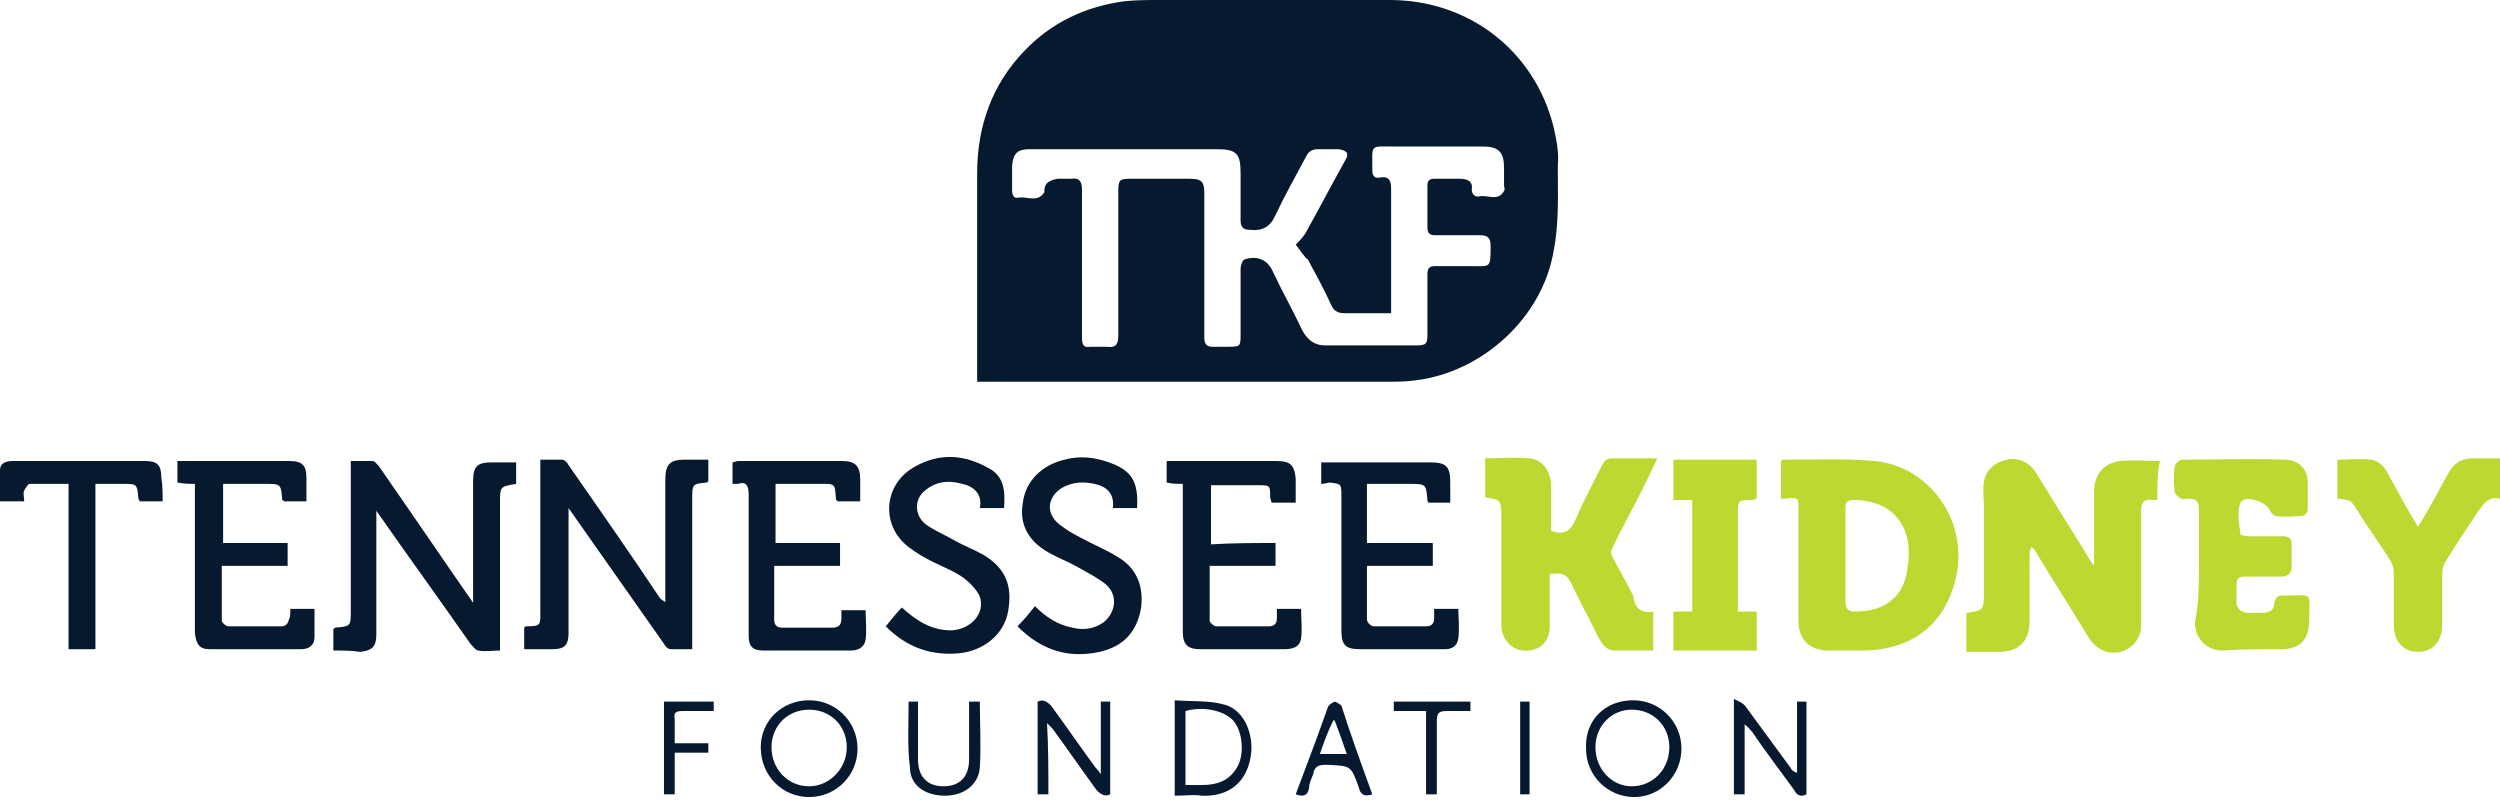<?xml version="1.0" encoding="UTF-8"?>
<svg width="186px" height="60px" viewBox="0 0 186 60" version="1.1" xmlns="http://www.w3.org/2000/svg" xmlns:xlink="http://www.w3.org/1999/xlink">
    <title>tennesseekidneyfoundationlogo</title>
    <g id="Page-1" stroke="none" stroke-width="1" fill="none" fill-rule="evenodd">
        <g id="tennesseekidneyfoundationlogo" fill-rule="nonzero">
            <path d="M72.7,28.4 C72.7,28.1 72.7,27.8 72.7,27.6 C72.7,22.7 72.7,17.8 72.7,12.9 C72.7,9.4 73.8,6.3 76.2,3.8 C78.2,1.7 80.7,0.5 83.6,0.1 C84.5,0 85.4,0 86.3,0 C92,0 97.7,0 103.4,0 C109.3,0 114.2,3.8 115.6,9.5 C115.8,10.4 116,11.4 115.9,12.3 C115.9,14.4 116,16.6 115.6,18.6 C114.8,23.6 110.3,27.7 105.3,28.3 C104.6,28.4 103.9,28.4 103.2,28.4 C93.3,28.4 83.3,28.4 73.4,28.4 C73.2,28.4 73,28.4 72.7,28.4 Z M96.4,18.2 C96.6,18 96.9,17.7 97.1,17.4 C98.1,15.6 99.1,13.7 100.1,11.9 C100.4,11.4 100.2,11.2 99.6,11.1 C99.1,11.1 98.6,11.1 98.1,11.1 C97.7,11.1 97.4,11.2 97.2,11.6 C96.4,13.1 95.6,14.5 94.9,16 C94.5,16.9 93.9,17.2 93,17.1 C92.5,17.1 92.3,16.9 92.3,16.4 C92.3,15.2 92.3,14 92.3,12.9 C92.3,11.4 92,11.1 90.5,11.1 C86.5,11.1 82.6,11.1 78.6,11.1 C77.9,11.1 77.3,11.1 76.6,11.1 C75.7,11.1 75.4,11.4 75.3,12.3 C75.3,12.9 75.3,13.5 75.3,14.1 C75.3,14.5 75.4,14.8 75.8,14.7 C76.4,14.6 77.2,15.1 77.7,14.3 C77.7,14.3 77.7,14.2 77.7,14.2 C77.7,13.6 78.1,13.4 78.7,13.3 C79,13.3 79.3,13.3 79.7,13.3 C80.3,13.2 80.5,13.5 80.5,14.1 C80.5,15.9 80.5,17.7 80.5,19.4 C80.5,21.3 80.5,23.2 80.5,25.1 C80.5,25.6 80.6,25.9 81.1,25.8 C81.5,25.8 82,25.8 82.4,25.8 C83,25.9 83.2,25.6 83.2,25 C83.2,21.4 83.2,17.8 83.2,14.2 C83.2,13.4 83.3,13.3 84.1,13.3 C85.6,13.3 87.1,13.3 88.5,13.3 C89.4,13.3 89.6,13.5 89.6,14.4 C89.6,15.9 89.6,17.5 89.6,19 C89.6,21 89.6,23 89.6,25.1 C89.6,25.5 89.7,25.8 90.2,25.8 C90.6,25.8 90.9,25.8 91.3,25.8 C92.3,25.8 92.3,25.8 92.3,24.8 C92.3,23.2 92.3,21.6 92.3,20 C92.3,19.8 92.4,19.4 92.6,19.3 C93.5,19 94.3,19.3 94.7,20.2 C95.4,21.7 96.2,23.1 96.9,24.6 C97.3,25.3 97.8,25.7 98.6,25.7 C100.8,25.7 103.1,25.7 105.3,25.7 C106.1,25.7 106.2,25.6 106.2,24.9 C106.2,23.4 106.2,21.9 106.2,20.4 C106.2,19.9 106.4,19.8 106.8,19.8 C107.7,19.8 108.5,19.8 109.4,19.8 C110.9,19.8 110.9,20 110.9,18.3 C110.9,17.7 110.7,17.5 110.1,17.5 C109,17.5 107.9,17.5 106.8,17.5 C106.4,17.5 106.2,17.4 106.2,16.9 C106.2,15.9 106.2,14.8 106.2,13.8 C106.2,13.4 106.4,13.3 106.7,13.3 C107.3,13.3 107.9,13.3 108.6,13.3 C109.2,13.3 109.6,13.5 109.5,14.1 C109.5,14.5 109.8,14.7 110.1,14.6 C110.7,14.5 111.5,15 111.9,14.2 C112,14.1 111.9,13.9 111.9,13.8 C111.9,13.4 111.9,12.9 111.9,12.5 C111.9,11.3 111.5,10.9 110.3,10.9 C108.1,10.9 105.9,10.9 103.7,10.9 C101.9,10.9 102.1,10.7 102.1,12.6 C102.1,12.6 102.1,12.6 102.1,12.7 C102.1,13.1 102.3,13.3 102.7,13.2 C103.4,13.1 103.5,13.5 103.5,14.1 C103.5,16.9 103.5,19.8 103.5,22.6 C103.5,22.8 103.5,23.1 103.5,23.3 C102.3,23.3 101.1,23.3 100,23.3 C99.5,23.3 99.2,23.1 99,22.6 C98.5,21.5 97.9,20.4 97.3,19.3 C97.1,19.2 96.8,18.7 96.4,18.2 Z" id="Shape" fill="#06192E"></path>
            <path d="M160.5,37.2 C160.3,37.2 160.2,37.2 160.1,37.2 C159.5,37.1 159.3,37.4 159.3,38 C159.3,40.5 159.3,43 159.3,45.5 C159.3,45.8 159.3,46.1 159.3,46.5 C159.3,47.5 158.7,48.2 157.8,48.5 C156.9,48.7 156.1,48.4 155.5,47.6 C154.1,45.3 152.7,43.1 151.3,40.8 C151.3,40.8 151.2,40.8 151.1,40.7 C151.1,40.9 151,41 151,41.1 C151,42.8 151,44.5 151,46.2 C151,47.7 150.2,48.5 148.7,48.5 C147.9,48.5 147.1,48.5 146.3,48.5 C146.3,47.5 146.3,46.5 146.3,45.6 C147.6,45.4 147.6,45.4 147.6,44 C147.6,41.9 147.6,39.7 147.6,37.6 C147.6,37 147.5,36.5 147.6,35.9 C147.7,35 148.4,34.4 149.3,34.2 C150.2,34 151,34.4 151.5,35.2 C152.9,37.5 154.3,39.7 155.7,42 C155.7,42 155.8,42 155.8,42.1 C155.8,41.6 155.8,41 155.8,40.5 C155.8,39.2 155.8,37.9 155.8,36.6 C155.8,35.4 156.4,34.5 157.7,34.3 C158.7,34.2 159.7,34.3 160.7,34.3 C160.5,35.2 160.5,36.1 160.5,37.2 Z" id="Path" fill="#BED731"></path>
            <path d="M132.5,37.1 C132.5,36.1 132.5,35.2 132.5,34.3 C132.6,34.3 132.6,34.2 132.6,34.2 C134.9,34.2 137.2,34.1 139.5,34.3 C143.5,34.7 146.3,38.6 145.6,42.6 C144.9,46.3 142.4,48.4 138.5,48.4 C137.7,48.4 136.9,48.4 136.1,48.4 C134.6,48.4 133.8,47.6 133.8,46.1 C133.8,43.4 133.8,40.8 133.8,38.1 C133.8,37 133.9,37 132.8,37.1 C132.7,37.1 132.7,37.1 132.5,37.1 Z M137.3,41.2 C137.3,41.2 137.3,41.2 137.3,41.2 C137.3,42.4 137.3,43.6 137.3,44.7 C137.3,45.1 137.4,45.5 137.9,45.5 C139.1,45.5 140.2,45.3 141.1,44.3 C141.8,43.5 141.9,42.5 142,41.6 C142.2,38.9 140.6,37.2 137.9,37.2 C137.4,37.2 137.3,37.4 137.3,37.8 C137.3,38.9 137.3,40 137.3,41.2 Z" id="Shape" fill="#BED731"></path>
            <path d="M123,45.5 C123,46.5 123,47.5 123,48.4 C122,48.4 121.1,48.4 120.1,48.4 C119.5,48.4 119.2,47.9 118.9,47.4 C118.3,46.1 117.6,44.9 117,43.6 C116.6,42.7 116.3,42.6 115.3,42.7 C115.3,44 115.3,45.3 115.3,46.6 C115.3,47.8 114.5,48.5 113.3,48.4 C112.4,48.3 111.7,47.5 111.7,46.5 C111.7,43.8 111.7,41.2 111.7,38.5 C111.7,37.2 111.7,37.2 110.5,37 C110.5,36.1 110.5,35.1 110.5,34.1 C111.6,34.1 112.7,34 113.8,34.1 C114.8,34.2 115.4,35.1 115.4,36.2 C115.4,37.3 115.4,38.3 115.4,39.4 C115.4,39.4 115.4,39.5 115.4,39.5 C116.3,39.8 116.8,39.6 117.2,38.7 C117.8,37.3 118.5,36 119.2,34.6 C119.4,34.2 119.6,34.1 120,34.1 C121.1,34.1 122.1,34.1 123.3,34.1 C122.9,35 122.5,35.8 122.1,36.6 C121.4,38 120.6,39.4 119.9,40.9 C119.8,41 119.9,41.2 119.9,41.3 C120.4,42.3 121,43.3 121.5,44.3 C121.6,45.1 122,45.7 123,45.5 Z" id="Path" fill="#BED731"></path>
            <path d="M163.6,42.1 C163.6,40.7 163.6,39.3 163.6,37.9 C163.6,37.3 163.4,37.1 162.8,37.1 C162.6,37.1 162.4,37.2 162.3,37.1 C162.1,37 161.8,36.8 161.8,36.6 C161.7,36 161.7,35.3 161.8,34.7 C161.8,34.5 162.2,34.2 162.3,34.2 C164.9,34.2 167.4,34.1 170,34.2 C171,34.2 171.7,34.9 171.7,35.9 C171.7,36.5 171.7,37.1 171.7,37.8 C171.7,38.2 171.5,38.4 171.1,38.4 C170.5,38.4 170,38.5 169.4,38.4 C169.2,38.4 169,38.2 168.9,38 C168.6,37.3 167,36.8 166.7,37.4 C166.4,38.1 166.6,39 166.7,39.8 C166.7,39.8 167.1,39.9 167.3,39.9 C168.2,39.9 169.1,39.9 169.9,39.9 C170.3,39.9 170.5,40.1 170.5,40.5 C170.5,41 170.5,41.6 170.5,42.1 C170.5,42.6 170.3,42.9 169.7,42.9 C168.8,42.9 167.9,42.9 167,42.9 C166.6,42.9 166.4,43 166.4,43.5 C166.4,43.9 166.4,44.3 166.4,44.7 C166.4,44.8 166.4,44.9 166.4,45 C166.8,45.9 167.6,45.5 168.3,45.6 C168.8,45.6 169.2,45.4 169.2,44.9 C169.3,44.4 169.5,44.3 169.9,44.3 C172.2,44.3 171.8,44 171.8,46.2 C171.8,47.6 171.1,48.3 169.7,48.3 C168.2,48.3 166.7,48.3 165.3,48.4 C164.2,48.4 163.3,47.5 163.3,46.3 C163.6,44.9 163.6,43.5 163.6,42.1 C163.6,42.1 163.6,42.1 163.6,42.1 Z" id="Path" fill="#BED731"></path>
            <path d="M49.5,44.8 C49.5,41.8 49.5,38.8 49.5,35.7 C49.5,34.6 49.8,34.2 50.9,34.2 C51.5,34.2 52.1,34.2 52.7,34.2 C52.7,34.8 52.7,35.3 52.7,35.8 C52.7,35.8 52.6,35.9 52.6,35.9 C51.5,36 51.5,36 51.5,37.2 C51.5,40.6 51.5,44.1 51.5,47.5 C51.5,47.7 51.5,48 51.5,48.3 C50.9,48.3 50.4,48.3 49.9,48.3 C49.7,48.3 49.5,48.1 49.4,47.9 C47,44.5 44.7,41.2 42.3,37.8 C42.3,38.1 42.3,38.4 42.3,38.8 C42.3,41.6 42.3,44.3 42.3,47.1 C42.3,48 42,48.3 41.1,48.3 C40.4,48.3 39.7,48.3 39,48.3 C39,47.7 39,47.2 39,46.7 C39,46.7 39.1,46.6 39.1,46.6 C40.3,46.6 40.2,46.5 40.2,45.4 C40.2,41.9 40.2,38.5 40.2,35 C40.2,34.8 40.2,34.5 40.2,34.2 C40.8,34.2 41.3,34.2 41.8,34.2 C42,34.2 42.2,34.4 42.3,34.6 C44.6,37.9 46.9,41.2 49.1,44.5 C49.3,44.7 49.4,44.7 49.5,44.8 Z" id="Path" fill="#06192E"></path>
            <path d="M24.8,48.4 C24.8,47.8 24.8,47.3 24.8,46.8 C24.9,46.8 24.9,46.7 24.9,46.7 C26.1,46.6 26.1,46.6 26.1,45.4 C26.1,42 26.1,38.5 26.1,35.1 C26.1,34.9 26.1,34.6 26.1,34.3 C26.7,34.3 27.2,34.3 27.7,34.3 C27.9,34.3 28,34.5 28.2,34.7 C30.5,38 32.8,41.4 35.1,44.7 C35.1,44.7 35.1,44.8 35.2,44.8 C35.2,44.1 35.2,43.3 35.2,42.6 C35.2,40.3 35.2,38.1 35.2,35.8 C35.2,34.7 35.5,34.4 36.6,34.4 C37.1,34.4 37.7,34.4 38.2,34.4 C38.2,34.4 38.3,34.4 38.4,34.4 C38.4,34.9 38.4,35.5 38.4,36 C37.2,36.2 37.2,36.2 37.2,37.4 C37.2,40.8 37.2,44.2 37.2,47.6 C37.2,47.8 37.2,48.1 37.2,48.4 C36.6,48.4 36.1,48.5 35.6,48.4 C35.4,48.4 35.2,48.1 35,47.9 C32.7,44.6 30.3,41.3 28,38 C28,38.3 28,38.5 28,38.8 C28,41.6 28,44.4 28,47.2 C28,48.1 27.7,48.4 26.8,48.5 C26.2,48.4 25.5,48.4 24.8,48.4 Z" id="Path" fill="#06192E"></path>
            <path d="M173.9,37.1 C173.9,36.1 173.9,35.2 173.9,34.2 C174.8,34.2 175.6,34.1 176.4,34.2 C177,34.3 177.4,34.7 177.7,35.3 C178.4,36.6 179.1,37.9 179.9,39.2 C180.7,37.9 181.4,36.6 182.1,35.3 C182.5,34.5 183.1,34.1 184,34.1 C184.6,34.1 185.3,34.1 186,34.1 C186,35.1 186,36.1 186,37.1 C185.1,36.9 184.8,37.5 184.4,38 C183.6,39.2 182.8,40.4 182,41.7 C181.8,42 181.7,42.3 181.7,42.7 C181.7,44 181.7,45.2 181.7,46.5 C181.7,47.7 181,48.5 179.9,48.5 C178.8,48.5 178.1,47.7 178.1,46.5 C178.1,45.2 178.1,43.9 178.1,42.6 C178.1,42.3 178,42 177.9,41.8 C177.1,40.5 176.2,39.3 175.4,38 C174.9,37.2 174.9,37.2 173.9,37.1 Z" id="Path" fill="#BED731"></path>
            <path d="M130.7,48.4 C128.6,48.4 126.6,48.4 124.5,48.4 C124.5,47.4 124.5,46.5 124.5,45.5 C125,45.5 125.4,45.5 125.9,45.5 C125.9,42.7 125.9,40 125.9,37.2 C125.4,37.2 125,37.2 124.5,37.2 C124.5,36.2 124.5,35.2 124.5,34.2 C126.6,34.2 128.6,34.2 130.7,34.2 C130.7,35.2 130.7,36.1 130.7,37.1 C130.6,37.1 130.5,37.2 130.4,37.2 C129.3,37.2 129.3,37.2 129.3,38.3 C129.3,40.4 129.3,42.5 129.3,44.7 C129.3,45 129.3,45.2 129.3,45.5 C129.8,45.5 130.2,45.5 130.7,45.5 C130.7,46.5 130.7,47.4 130.7,48.4 Z" id="Path" fill="#BED731"></path>
            <path d="M94.9,40.4 C94.9,41 94.9,41.5 94.9,42.1 C93.3,42.1 91.7,42.1 90,42.1 C90,43.5 90,44.9 90,46.2 C90,46.3 90.3,46.6 90.5,46.6 C91.8,46.6 93.1,46.6 94.4,46.6 C94.8,46.6 95,46.4 95,46 C95,45.8 95,45.6 95,45.3 C95.6,45.3 96.2,45.3 96.8,45.3 C96.8,46 96.9,46.8 96.8,47.5 C96.7,48.2 96.1,48.3 95.5,48.3 C93.8,48.3 92,48.3 90.3,48.3 C90,48.3 89.6,48.3 89.3,48.3 C88.4,48.3 88,48 88,47 C88,46.2 88,45.5 88,44.7 C88,42 88,39.4 88,36.7 C88,36.5 88,36.2 88,36 C87.6,36 87.2,36 86.8,35.9 C86.8,35.4 86.8,34.8 86.8,34.3 C87,34.3 87.1,34.3 87.3,34.3 C89.9,34.3 92.4,34.3 95,34.3 C96,34.3 96.3,34.6 96.4,35.6 C96.4,36 96.4,36.5 96.4,36.9 C96.4,37 96.4,37.2 96.4,37.4 C95.8,37.4 95.2,37.4 94.6,37.4 C94.6,37.3 94.5,37.1 94.5,37 C94.5,36.1 94.5,36.1 93.6,36.1 C92.4,36.1 91.3,36.1 90.1,36.1 C90.1,37.6 90.1,39 90.1,40.5 C91.7,40.4 93.3,40.4 94.9,40.4 Z" id="Path" fill="#06192E"></path>
            <path d="M21.6,45.3 C21.8,45.3 22,45.3 22.2,45.3 C22.6,45.3 23,45.3 23.4,45.3 C23.4,46 23.4,46.7 23.4,47.4 C23.4,48 23,48.3 22.4,48.3 C20.1,48.3 17.9,48.3 15.6,48.3 C14.8,48.3 14.6,47.9 14.5,47.1 C14.5,45.5 14.5,44 14.5,42.4 C14.5,40.3 14.5,38.2 14.5,36 C14.1,36 13.7,36 13.2,35.9 C13.2,35.4 13.2,34.8 13.2,34.3 C13.3,34.3 13.4,34.3 13.6,34.3 C16.2,34.3 18.8,34.3 21.5,34.3 C22.5,34.3 22.8,34.6 22.8,35.6 C22.8,36.2 22.8,36.7 22.8,37.3 C22.2,37.3 21.6,37.3 21.1,37.3 C21.1,37.2 21,37.2 21,37.2 C20.9,36 20.9,36 19.7,36 C18.7,36 17.7,36 16.6,36 C16.6,37.5 16.6,38.9 16.6,40.4 C18.2,40.4 19.8,40.4 21.4,40.4 C21.4,41 21.4,41.5 21.4,42.1 C19.8,42.1 18.2,42.1 16.5,42.1 C16.5,43.5 16.5,44.9 16.5,46.2 C16.5,46.3 16.8,46.6 17,46.6 C18.3,46.6 19.6,46.6 20.9,46.6 C21.3,46.6 21.4,46.4 21.5,46.1 C21.6,45.9 21.6,45.7 21.6,45.3 Z" id="Path" fill="#06192E"></path>
            <path d="M64,37.3 C63.4,37.3 62.8,37.3 62.3,37.3 C62.3,37.2 62.2,37.2 62.2,37.2 C62.1,35.9 62.2,36 60.8,36 C59.8,36 58.7,36 57.7,36 C57.7,37.5 57.7,38.9 57.7,40.4 C59.3,40.4 60.9,40.4 62.5,40.4 C62.5,41 62.5,41.6 62.5,42.1 C60.9,42.1 59.3,42.1 57.6,42.1 C57.6,43.5 57.6,44.8 57.6,46.1 C57.6,46.5 57.8,46.7 58.2,46.7 C59.4,46.7 60.6,46.7 61.9,46.7 C62.4,46.7 62.6,46.5 62.6,46 C62.6,45.8 62.6,45.6 62.6,45.4 C63.2,45.4 63.8,45.4 64.4,45.4 C64.4,46.1 64.5,46.9 64.4,47.6 C64.3,48.2 63.8,48.4 63.3,48.4 C61.8,48.4 60.4,48.4 58.9,48.4 C58.2,48.4 57.5,48.4 56.8,48.4 C56,48.4 55.7,48.1 55.7,47.3 C55.7,46 55.7,44.6 55.7,43.2 C55.7,41.1 55.7,39 55.7,36.8 C55.7,36.1 55.5,35.8 54.9,36 C54.8,36 54.7,36 54.5,36 C54.5,35.5 54.5,34.9 54.5,34.4 C54.6,34.4 54.8,34.3 54.9,34.3 C57.5,34.3 60,34.3 62.6,34.3 C63.6,34.3 64,34.6 64,35.7 C64,36.2 64,36.8 64,37.3 Z" id="Path" fill="#06192E"></path>
            <path d="M98.3,36 C98.3,35.4 98.3,34.9 98.3,34.4 C98.5,34.4 98.7,34.4 98.9,34.4 C101.4,34.4 103.9,34.4 106.4,34.4 C107.6,34.4 107.9,34.7 107.9,35.9 C107.9,36.4 107.9,36.9 107.9,37.4 C107.7,37.4 107.6,37.4 107.5,37.4 C107.1,37.4 106.6,37.4 106.3,37.4 C106.2,37.3 106.2,37.3 106.2,37.2 C106.1,36 106.1,36 104.8,36 C103.8,36 102.8,36 101.7,36 C101.7,37.5 101.7,38.9 101.7,40.4 C103.3,40.4 104.9,40.4 106.6,40.4 C106.6,41 106.6,41.5 106.6,42.1 C105,42.1 103.4,42.1 101.7,42.1 C101.7,43.5 101.7,44.8 101.7,46.1 C101.7,46.3 102,46.6 102.2,46.6 C103.5,46.6 104.8,46.6 106.1,46.6 C106.5,46.6 106.7,46.4 106.7,46 C106.7,45.8 106.7,45.6 106.7,45.3 C107.3,45.3 107.9,45.3 108.5,45.3 C108.5,46 108.6,46.7 108.5,47.5 C108.4,48.1 108,48.3 107.5,48.3 C106.3,48.3 105.1,48.3 103.8,48.3 C102.9,48.3 102,48.3 101.2,48.3 C100.1,48.3 99.8,48 99.8,46.9 C99.8,43.6 99.8,40.2 99.8,36.9 C99.8,36 99.8,36 98.9,35.9 C98.5,36 98.4,36 98.3,36 Z" id="Path" fill="#06192E"></path>
            <path d="M74.7,37.8 C74.1,37.8 73.5,37.8 72.9,37.8 C73.1,36.8 72.5,36.2 71.6,36 C70.5,35.7 69.5,35.8 68.6,36.7 C68,37.4 68.1,38.5 69,39.1 C69.6,39.5 70.3,39.8 71,40.2 C71.7,40.6 72.5,40.9 73.2,41.3 C75,42.4 75.3,43.8 75,45.5 C74.7,47.2 73.2,48.4 71.4,48.6 C69.3,48.8 67.5,48.2 65.9,46.6 C66.3,46.1 66.7,45.6 67.1,45.2 C68.2,46.2 69.3,46.9 70.8,46.9 C72.3,46.8 73.3,45.6 72.9,44.4 C72.7,43.9 72.2,43.4 71.7,43 C71,42.5 70.2,42.2 69.4,41.8 C68.8,41.5 68.1,41.1 67.6,40.7 C65.5,39.1 65.7,36 68.1,34.7 C69.9,33.7 71.7,33.8 73.5,34.8 C74.7,35.4 74.8,36.5 74.7,37.8 Z" id="Path" fill="#06192E"></path>
            <path d="M77,45.1 C77.8,45.9 78.7,46.5 79.8,46.7 C80.6,46.9 81.4,46.8 82.1,46.3 C83,45.6 83.2,44.3 82.3,43.5 C81.7,43 80.9,42.6 80.2,42.2 C79.5,41.8 78.7,41.5 78,41.1 C76.6,40.3 75.8,39.1 76.1,37.4 C76.3,35.8 77.5,34.6 79.2,34.2 C80.3,33.9 81.4,34 82.5,34.4 C84.2,35 84.7,35.8 84.6,37.8 C84,37.8 83.4,37.8 82.8,37.8 C82.9,37 82.6,36.4 81.8,36.1 C80.8,35.8 79.9,35.8 79,36.3 C77.9,37 77.8,38.2 78.8,39 C79.3,39.4 79.8,39.7 80.4,40 C81.3,40.5 82.3,40.9 83.1,41.4 C84.5,42.2 85.1,43.5 84.9,45.2 C84.6,47 83.6,48.1 81.8,48.5 C79.5,49 77.5,48.4 75.7,46.6 C76.2,46.1 76.6,45.6 77,45.1 Z" id="Path" fill="#06192E"></path>
            <path d="M12.1,37.3 C11.5,37.3 10.9,37.3 10.4,37.3 C10.4,37.2 10.3,37.2 10.3,37.1 C10.2,36 10.2,36 9.1,36 C8.4,36 7.8,36 7.1,36 C7.1,40.1 7.1,44.2 7.1,48.3 C6.4,48.3 5.8,48.3 5.1,48.3 C5.1,44.2 5.1,40.2 5.1,36 C4.1,36 3.2,36 2.2,36 C2.1,36 1.9,36.3 1.8,36.5 C1.7,36.7 1.8,37 1.8,37.3 C1.2,37.3 0.7,37.3 0,37.3 C0,36.5 0,35.8 0,35 C0,34.4 0.5,34.3 1,34.3 C2.6,34.3 4.1,34.3 5.7,34.3 C7.4,34.3 9.1,34.3 10.8,34.3 C11.7,34.3 12,34.6 12,35.5 C12.1,36.1 12.1,36.7 12.1,37.3 Z" id="Path" fill="#06192E"></path>
            <path d="M78,59.1 C77.7,59.1 77.5,59.1 77.2,59.1 C77.2,56.8 77.2,54.5 77.2,52.2 C77.6,52 77.9,52.2 78.2,52.5 C79.3,54 80.4,55.6 81.5,57.1 C81.6,57.2 81.7,57.3 81.9,57.6 C81.9,55.7 81.9,53.9 81.9,52.2 C82.2,52.2 82.4,52.2 82.6,52.2 C82.6,54.5 82.6,56.8 82.6,59.1 C82.2,59.3 81.9,59.1 81.6,58.8 C80.5,57.3 79.4,55.7 78.3,54.2 C78.2,54.1 78.1,54 77.9,53.8 C78,55.6 78,57.3 78,59.1 Z" id="Path" fill="#06192E"></path>
            <path d="M129,52 C129.4,52.2 129.7,52.3 129.9,52.6 C131,54.1 132.1,55.6 133.2,57.1 C133.3,57.3 133.4,57.4 133.7,57.5 C133.7,55.8 133.7,54 133.7,52.2 C134,52.2 134.2,52.2 134.4,52.2 C134.4,54.5 134.4,56.8 134.4,59.1 C134,59.3 133.7,59.2 133.5,58.8 C132.5,57.4 131.4,56 130.4,54.5 C130.2,54.3 130.1,54.1 129.8,53.9 C129.8,55.6 129.8,57.4 129.8,59.1 C129.5,59.1 129.3,59.1 129,59.1 C129,56.8 129,54.5 129,52 Z" id="Path" fill="#06192E"></path>
            <path d="M60.2,52.1 C62.2,52.1 63.8,53.7 63.8,55.7 C63.8,57.7 62.2,59.3 60.2,59.3 C58.2,59.3 56.6,57.7 56.6,55.6 C56.6,53.6 58.2,52.1 60.2,52.1 Z M57.4,55.6 C57.4,57.2 58.6,58.5 60.2,58.5 C61.7,58.5 63,57.2 63,55.6 C63,54 61.8,52.8 60.2,52.8 C58.6,52.8 57.4,54 57.4,55.6 Z" id="Shape" fill="#06192E"></path>
            <path d="M121.5,52.1 C123.5,52.1 125.1,53.7 125.1,55.7 C125.1,57.7 123.5,59.3 121.6,59.3 C119.6,59.3 118,57.7 118,55.7 C117.9,53.6 119.4,52.1 121.5,52.1 Z M118.7,55.6 C118.7,57.2 119.9,58.5 121.4,58.5 C123,58.5 124.2,57.2 124.2,55.6 C124.2,54 123,52.8 121.4,52.8 C119.9,52.8 118.7,54 118.7,55.6 Z" id="Shape" fill="#06192E"></path>
            <path d="M87.4,59.2 C87.4,56.8 87.4,54.6 87.4,52.1 C88.6,52.2 89.9,52.1 91,52.4 C92.4,52.7 93.2,54.3 93.1,55.9 C92.9,58.2 91.4,59.3 89.4,59.2 C88.8,59.1 88.2,59.2 87.4,59.2 Z M88.2,58.4 C89.6,58.4 91,58.6 91.9,57.3 C92.6,56.4 92.5,54.7 91.9,53.8 C91.3,52.9 89.6,52.5 88.2,52.9 C88.2,54.8 88.2,56.6 88.2,58.4 Z" id="Shape" fill="#06192E"></path>
            <path d="M102.1,59.1 C101.5,59.3 101.2,59.1 101.1,58.6 C100.5,56.9 100.5,57 98.7,56.9 C98.1,56.9 97.8,57 97.7,57.6 C97.6,57.9 97.4,58.2 97.4,58.6 C97.3,59.2 97,59.3 96.4,59.1 C96.9,57.8 97.4,56.4 97.9,55.1 C98.2,54.3 98.5,53.4 98.8,52.6 C98.9,52.4 99.1,52.3 99.3,52.2 C99.4,52.2 99.7,52.4 99.8,52.5 C100.5,54.7 101.3,56.9 102.1,59.1 Z M98.2,56.1 C98.9,56.1 99.5,56.1 100.2,56.1 C99.9,55.2 99.6,54.4 99.3,53.6 C99.3,53.6 99.2,53.6 99.2,53.6 C98.8,54.4 98.5,55.2 98.2,56.1 Z" id="Shape" fill="#06192E"></path>
            <path d="M67.6,52.2 C67.8,52.2 68,52.2 68.3,52.2 C68.3,52.5 68.3,52.8 68.3,53.1 C68.3,54.2 68.3,55.4 68.3,56.5 C68.3,57.8 69,58.5 70.2,58.5 C71.4,58.5 72.1,57.8 72.1,56.5 C72.1,55.1 72.1,53.6 72.1,52.2 C72.4,52.2 72.6,52.2 72.9,52.2 C72.9,53.9 73,55.5 72.9,57.1 C72.8,58.4 71.7,59.2 70.3,59.2 C68.8,59.2 67.7,58.4 67.7,57.1 C67.5,55.5 67.6,53.9 67.6,52.2 Z" id="Path" fill="#06192E"></path>
            <path d="M50.2,55.3 C51.1,55.3 51.9,55.3 52.7,55.3 C52.7,55.6 52.7,55.8 52.7,56 C51.9,56 51.1,56 50.2,56 C50.2,57.1 50.2,58 50.2,59.1 C49.9,59.1 49.7,59.1 49.4,59.1 C49.4,56.8 49.4,54.5 49.4,52.2 C50.6,52.2 51.8,52.2 53.1,52.2 C53.1,52.4 53.1,52.6 53.1,52.9 C52.3,52.9 51.5,52.9 50.8,52.9 C50.3,52.9 50.1,53 50.2,53.5 C50.2,54.1 50.2,54.6 50.2,55.3 Z" id="Path" fill="#06192E"></path>
            <path d="M109.4,52.2 C109.4,52.4 109.4,52.6 109.4,52.9 C108.8,52.9 108.2,52.9 107.7,52.9 C107.1,52.9 106.9,53 106.9,53.6 C106.9,55.2 106.9,56.8 106.9,58.4 C106.9,58.6 106.9,58.8 106.9,59.1 C106.6,59.1 106.4,59.1 106.1,59.1 C106.1,57 106.1,55 106.1,52.9 C105.3,52.9 104.5,52.9 103.7,52.9 C103.7,52.6 103.7,52.4 103.7,52.2 C105.6,52.2 107.5,52.2 109.4,52.2 Z" id="Path" fill="#06192E"></path>
            <path d="M113.1,52.2 C113.3,52.2 113.5,52.2 113.8,52.2 C113.8,54.5 113.8,56.8 113.8,59.1 C113.6,59.1 113.4,59.1 113.1,59.1 C113.1,56.8 113.1,54.5 113.1,52.2 Z" id="Path" fill="#06192E"></path>
        </g>
    </g>
</svg>